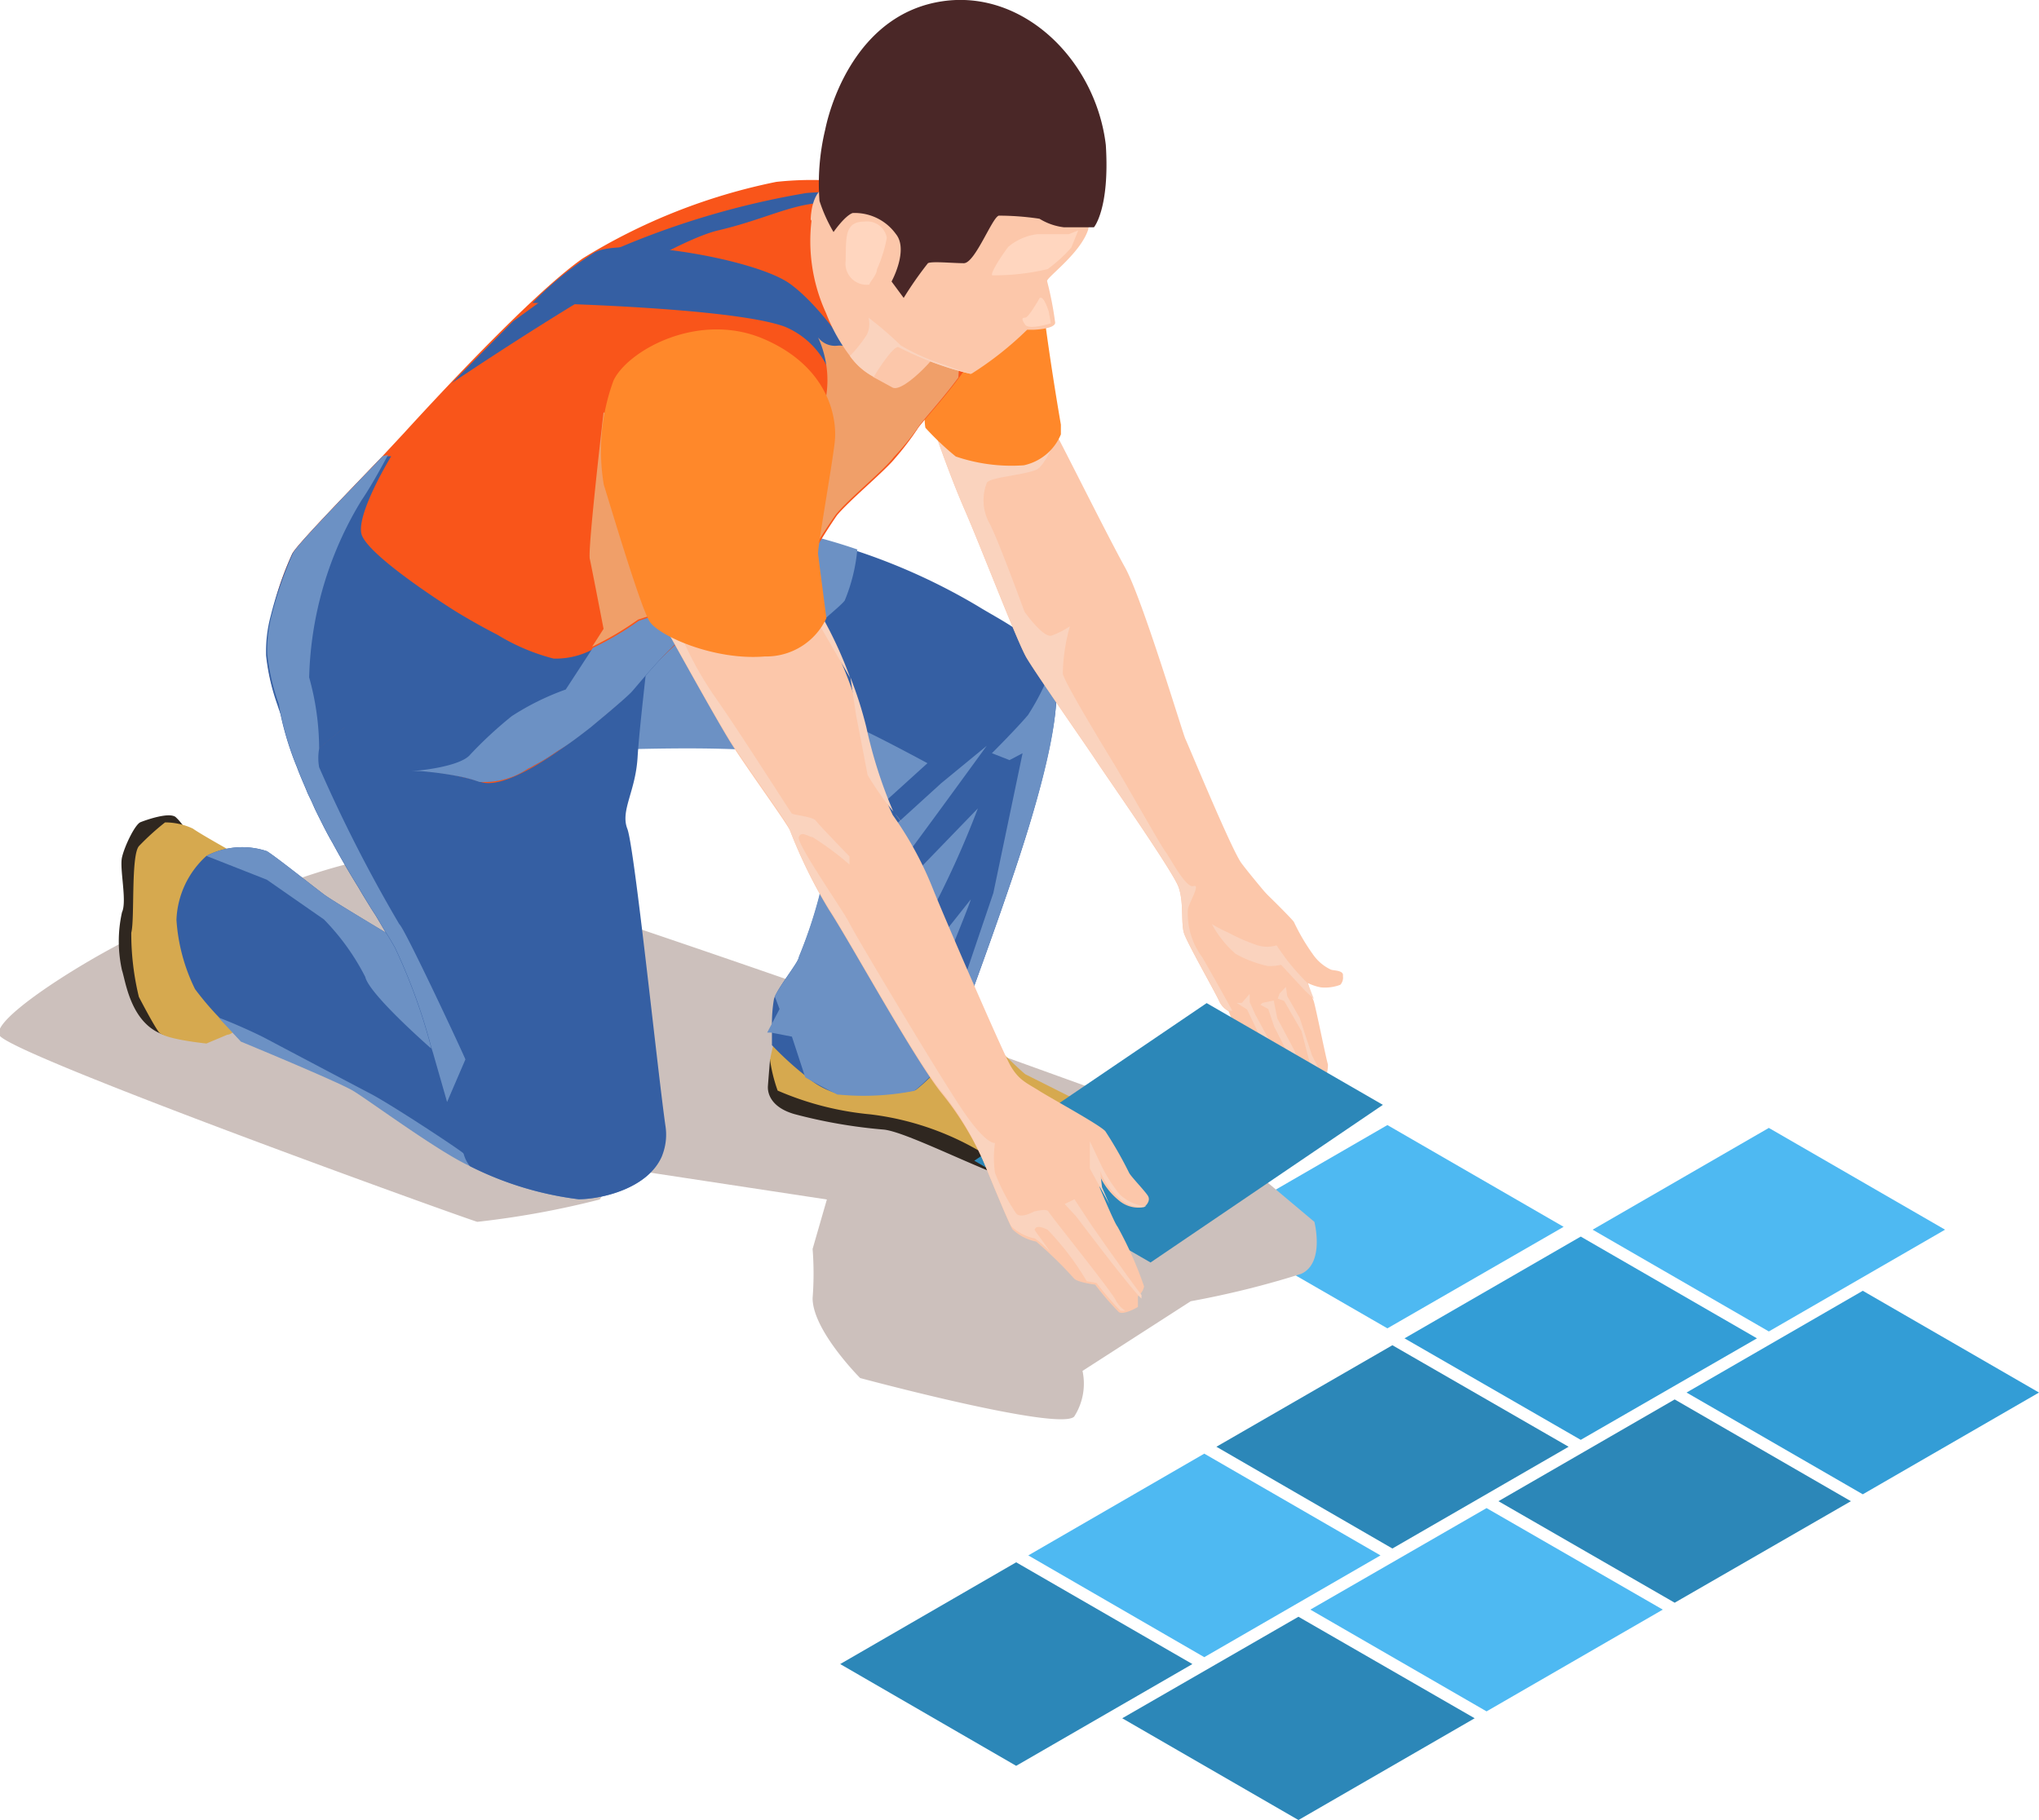<svg xmlns="http://www.w3.org/2000/svg" viewBox="0 0 85.74 76.55"><defs><style>.cls-1{isolation:isolate;}.cls-2{fill:#4eb9f2;}.cls-3{fill:#339dd6;}.cls-4{fill:#2c87b8;}.cls-5{fill:#ccc0bc;}.cls-11,.cls-14,.cls-5,.cls-9{mix-blend-mode:multiply;}.cls-6{fill:#2f2720;}.cls-7{fill:#d6a94f;}.cls-8{fill:#355fa3;}.cls-9{fill:#6c91c4;}.cls-10{fill:#fcc7aa;}.cls-11{fill:#fad3be;}.cls-12{fill:#ff882a;}.cls-13{fill:#f9551a;}.cls-14{fill:#f09f69;}.cls-15{fill:#4a2727;}.cls-16{fill:#ffd6bf;}</style></defs><g class="cls-1"><g id="Layer_2" data-name="Layer 2"><g id="layer"><polygon class="cls-2" points="58.34 47.32 65.75 51.6 58.34 55.87 50.94 51.6 58.34 47.32"></polygon><polygon class="cls-2" points="74.38 47.44 81.79 51.72 74.38 56 66.97 51.72 74.38 47.44"></polygon><polygon class="cls-3" points="66.47 52.01 73.88 56.29 66.47 60.56 59.06 56.29 66.47 52.01"></polygon><polygon class="cls-4" points="58.55 56.58 65.96 60.85 58.55 65.13 51.15 60.85 58.55 56.58"></polygon><polygon class="cls-2" points="50.64 61.14 58.05 65.42 50.64 69.7 43.24 65.42 50.64 61.14"></polygon><polygon class="cls-4" points="42.73 65.71 50.14 69.99 42.73 74.27 35.33 69.99 42.73 65.71"></polygon><polygon class="cls-3" points="78.33 54.29 85.74 58.57 78.33 62.85 70.92 58.57 78.33 54.29"></polygon><polygon class="cls-4" points="70.42 58.86 77.83 63.14 70.42 67.41 63.01 63.14 70.42 58.86"></polygon><polygon class="cls-2" points="62.51 63.43 69.92 67.7 62.51 71.98 55.1 67.7 62.51 63.43"></polygon><polygon class="cls-4" points="54.6 68 62.01 72.27 54.6 76.55 47.19 72.27 54.6 68"></polygon><path class="cls-5" d="M55.27,51.39s.45,1.74-.56,2.19a38.19,38.19,0,0,1-4.64,1.15l-4.55,2.93a2.56,2.56,0,0,1-.35,1.92c-.61.64-9-1.62-9-1.62s-2-2-2-3.36a13.29,13.29,0,0,0,0-2.07l.6-2.08-8.75-1.33-.8,1.33a37.21,37.21,0,0,1-5.15.94c-.54-.15-19.56-7-20.09-7.84s6.26-4.8,7.35-4.78,7.29-3.15,9.93-2.7,20.36,6.7,20.62,6.8l12.71,4.59Z"></path><path class="cls-6" d="M32.91,44.62l-.53-.06s-.09,1.09-.09,1.14-.07.82,1.12,1.16a21.54,21.54,0,0,0,3.75.65c1.12.11,5.22,2.33,6.34,2.33s2.24-1.49,2.33-1.86a6.94,6.94,0,0,0-.13-1.53l-5.2-.4Z"></path><path class="cls-7" d="M32.83,43a8.66,8.66,0,0,0-.45,1.58,6.55,6.55,0,0,0,.32,1.29,12.77,12.77,0,0,0,3.9,1,11.93,11.93,0,0,1,4.6,1.55,10.81,10.81,0,0,0,2.58.73,3,3,0,0,0,1.57-1.44,6.17,6.17,0,0,0,.35-1.23l-2.57-1.29c-.06,0-1.94-1.83-1.94-1.83a27,27,0,0,0-2.3-1.53C38.71,41.8,32.83,43,32.83,43Z"></path><path class="cls-8" d="M42.92,35.86c-.94,2.91-2.82,8-3,8.41l0,.06a4.79,4.79,0,0,1-.51.65,6,6,0,0,1-.91.87,11,11,0,0,1-3.17.16h-.06a3.38,3.38,0,0,1-1.36-.73h0a13.5,13.5,0,0,1-1.45-1.32s0-.24,0-.56c0-.11,0-.23,0-.35a6,6,0,0,1,.08-1,.64.64,0,0,1,.07-.19c.24-.51,1-1.44,1-1.64a19.7,19.7,0,0,0,.87-2.6c.13-.83,1.55-4.83,1.55-4.83s1.08-.57-2.26-1.08-8.13-.16-9.36-.23-1.07-3.62-1.12-3.84a11,11,0,0,1,1.48-2.79A6.34,6.34,0,0,1,30.5,22c.24,0,.47,0,.7.07a23.34,23.34,0,0,1,4.85,1.11,25.79,25.79,0,0,1,5.06,2.31c.93.58,2.67,1.39,3.18,2.62S43.85,33,42.92,35.86Z"></path><path class="cls-9" d="M39,38.65a8.2,8.2,0,0,0-.95,2.67l2.77-3.49c0,.12-1.55,3.89-1.82,4.53-.15.33.35,1.2.87,2a7.5,7.5,0,0,1-1.42,1.52,11,11,0,0,1-3.17.16h-.06c-.67-.33-1.28-.68-1.36-.73h0l-.56-1.71-.88-.17-.16,0,.17-.32.35-.67-.2-.53c.24-.51,1-1.44,1-1.64a19.7,19.7,0,0,0,.87-2.6c.13-.83,1.55-4.83,1.55-4.83s1.08-.57-2.26-1.08-8.13-.16-9.36-.23-1.07-3.62-1.12-3.84a11,11,0,0,1,1.48-2.79A60.35,60.35,0,0,1,31.2,22a23.34,23.34,0,0,1,4.85,1.11,7.34,7.34,0,0,1-.53,2.15c-.26.34-1.46,1.18-1.63,1.73a5.27,5.27,0,0,0-.39,1.63c0,.73,1.92,1.72,2.6,2S39,32.1,39,32.1l-1.71,1.55-.25,1.6,2.54-2.31,1.91-1.57c-.1.14-3.42,4.7-3.72,5.06s1,0,1,0L41.12,34A39,39,0,0,1,39,38.65Z"></path><path class="cls-9" d="M42.92,35.86c-.94,2.91-2.82,8-3,8.41l0,.06a4.79,4.79,0,0,1-.51.65.54.54,0,0,1,0-.42c0-.05,2.36-7,2.36-7L43,31.68l-.55.29-.74-.29s1.05-1.05,1.52-1.61a10.33,10.33,0,0,0,1-2C44.84,29.39,43.85,33,42.92,35.86Z"></path><path class="cls-10" d="M55.69,45.41c-.06.13-.13.24-.14.27h-.67a2,2,0,0,1-.37,0,1.12,1.12,0,0,1-.22,0c-.19,0-.41-.13-.41-.13s-.08.11-.34,0h0a8.68,8.68,0,0,1-1.31-1.66c-.08-.17-.57-1.36-.57-1.36h0a.93.93,0,0,1-.39-.41c-.11-.28-1.34-2.43-1.48-2.86s0-1.28-.23-1.94-3-4.61-3.46-5.31-2.55-3.68-2.94-4.35-1.88-4.57-2.59-6.2-1.36-3.58-1.36-3.58,4.76-.56,5.24.36l0,.09c.53,1,2.13,4.22,2.86,5.54s2.43,7,2.54,7.22,1.93,4.64,2.35,5.21,1.85,2.24,2.09,2.54a16.48,16.48,0,0,1,.74,2.63s.13.45.2.6.53,2.46.61,2.7A1.33,1.33,0,0,1,55.69,45.41Z"></path><path class="cls-10" d="M56.47,41.05a.44.44,0,0,1-.11.37,1.82,1.82,0,0,1-.81.11,2.14,2.14,0,0,1-.85-.36C54.52,41,53.76,40,53.76,40a3.7,3.7,0,0,1-.82-.11c-.14-.07-1.38-.59-1.71-.78a1.52,1.52,0,0,1-.54-1c0-.25,0-1.16.37-1.35a2.33,2.33,0,0,1,1.76.43c.35.3,1.55,1.5,1.59,1.59a8.72,8.72,0,0,0,.82,1.39,1.9,1.9,0,0,0,.73.61C56.07,40.83,56.52,40.8,56.47,41.05Z"></path><path class="cls-11" d="M51.66,39.23a6.64,6.64,0,0,1-.7-.36,4.44,4.44,0,0,0,1,1.25,4.89,4.89,0,0,0,1.35.51,2.18,2.18,0,0,0,.56-.05l1,1.08.38.36L55,41.37a10.58,10.58,0,0,1-.89-1c-.35-.48-.43-.61-.43-.61a1.38,1.38,0,0,1-.8,0A7.71,7.71,0,0,1,51.66,39.23Z"></path><path class="cls-11" d="M54,45.46a3,3,0,0,0,.3.18c-.19,0-.41-.13-.41-.13s-.08.11-.34,0c0-.16,0-.29,0-.29l-.27-1-.84-1.76L52,42.18h.22l.33-.38v.35l.24.53.77,1.42Z"></path><path class="cls-11" d="M54.44,44.2l.44,1.49a2,2,0,0,1-.37,0c0-.13-.38-1.43-.38-1.43l-.55-1.08-.25-.74L53,42.26l.09-.08.47-.1.15.75Z"></path><path class="cls-11" d="M55.69,45.41c-.06.13-.13.24-.14.27-.2-.4-.48-1-.48-1l-.34-1.31L54,42.1,53.73,42l.08-.22.26-.27.06.39.52.91.52,1.58Z"></path><path class="cls-11" d="M51.82,42.51l-.16,0a.93.93,0,0,1-.39-.41c-.11-.28-1.34-2.43-1.48-2.86s0-1.28-.23-1.94-3-4.61-3.46-5.31-2.55-3.68-2.94-4.35-1.88-4.57-2.59-6.2-1.36-3.58-1.36-3.58,4.76-.56,5.24.36l0,.09c-.24.61-.58,1.32-.88,1.45-.56.23-1.92.31-2.07.54a2,2,0,0,0,.08,1.66c.33.56,1.5,3.77,1.5,3.77s.81,1.14,1.15,1a3.55,3.55,0,0,0,.76-.39,7.84,7.84,0,0,0-.3,2c.11.43,1.72,3.08,2.13,3.75S48.8,35.55,49,35.81s.87,1.57,1.19,1.46-.24.78-.24,1a3.08,3.08,0,0,0,.61,2C51.24,41.45,51.82,42.51,51.82,42.51Z"></path><path class="cls-12" d="M44.61,18.27a2.18,2.18,0,0,1-1.56,1.3,7.26,7.26,0,0,1-2.86-.37A12,12,0,0,1,38.92,18c-.12-.2-.08-5.83-.08-6s4.64-2.61,4.92,0,.85,5.86.85,5.86Z"></path><path class="cls-6" d="M7.89,35.07a2.19,2.19,0,0,0-.51-.71c-.29-.21-1.24.13-1.47.22s-.67,1-.78,1.48.22,1.84,0,2.31a5.58,5.58,0,0,0,0,2.44c.15.45.35,2.14,1.64,2.67s2-2.22,2-2.22Z"></path><path class="cls-7" d="M9.81,35.85s-1.4-.78-1.7-1a2.76,2.76,0,0,0-1.17-.26,10.58,10.58,0,0,0-1.1,1c-.34.41-.17,3.08-.32,3.64a11.26,11.26,0,0,0,.32,2.7s.61,1.18.84,1.48,2,.48,2,.48l.88-.37s.48,0,.48-.88S9.81,35.85,9.81,35.85Z"></path><path class="cls-8" d="M22.39,45.69c0,.72-.86,2.83-1.87,3.33a.83.83,0,0,1-.75,0c-1.31-.59-4.27-2.78-4.92-3.17s-4.72-2.07-4.72-2.07l-.93-1h0a12.46,12.46,0,0,1-1-1.18,7.73,7.73,0,0,1-.78-2.91A3.81,3.81,0,0,1,8.68,36a3.27,3.27,0,0,1,2.54-.2c.34.2,1.92,1.46,2.43,1.84.23.17,1.36.86,2.56,1.58,1.53.92,3.17,1.88,3.17,1.88l.74.95C21,43.18,22.41,45.1,22.39,45.69Z"></path><path class="cls-9" d="M27.86,48.56c-.57,1.46-2.65,1.88-3.53,1.88a13.85,13.85,0,0,1-4.56-1.39c-1.31-.59-4.27-2.78-4.92-3.17s-4.72-2.07-4.72-2.07l-.93-1c.08,0,1.36.54,2,.88s3.52,1.86,4.38,2.31,3.61,2.26,3.9,2.5a7.28,7.28,0,0,0,1,.47,16.94,16.94,0,0,0,3.88,1.14A3.57,3.57,0,0,0,27.86,48.56Z"></path><path class="cls-9" d="M20.12,42a27.4,27.4,0,0,1-2,2.09s-2.59-2.26-2.76-3a9.82,9.82,0,0,0-1.74-2.42L11.22,37,8.68,36a3.27,3.27,0,0,1,2.54-.2c.34.2,1.92,1.46,2.43,1.84s5.73,3.46,5.73,3.46Z"></path><path class="cls-8" d="M27.86,48.56c-.57,1.46-2.64,1.88-3.53,1.88a14,14,0,0,1-4.57-1.39,1.4,1.4,0,0,1-.26-.51c-.2-.49-.43-1.28-.7-2.19l-.59-2.06c0-.06,0-.12-.07-.19h0a24.13,24.13,0,0,0-1.54-4.25c-.12-.21-.25-.44-.4-.66l-.39-.66-.2-.31c-.17-.28-.35-.56-.52-.86-.37-.6-.75-1.24-1.11-1.91-.19-.32-.36-.66-.53-1s-.21-.42-.3-.63-.18-.36-.25-.54-.28-.64-.41-1a12.89,12.89,0,0,1-.78-2.68,6.12,6.12,0,0,1,.14-2.55c.06-.34,1.15-.5,2.71-.56h.1c1.76-.05,4.11,0,6.3.13,1.75.09,3.4.2,4.58.29l1.76.14s-.07.58-.15,1.35c-.12,1.1-.29,2.61-.34,3.46-.09,1.45-.73,2.23-.43,3s1.25,10,1.6,12.48A2.39,2.39,0,0,1,27.86,48.56Z"></path><path class="cls-13" d="M41.41,13.53a5.9,5.9,0,0,1-1.11,2.39c-.74,1-1.6,1.91-1.72,2.12a12.08,12.08,0,0,1-.93,1.22c-.43.54-1.91,1.76-2.46,2.42a24.64,24.64,0,0,0-1.3,2.12,4.46,4.46,0,0,1-.8,1.08c-.5.33-2.57.82-3.56,1.32a16.55,16.55,0,0,0-3,2.9c-.23.26-4.73,4.36-6.35,3.78a11.93,11.93,0,0,0-2.89-.48c-.57,0-1.09-.08-1.48-.1a3.17,3.17,0,0,1-.68-.06,11.21,11.21,0,0,1-.64-1.67l-1.42,1.18a4.86,4.86,0,0,0-.66-.78,7.18,7.18,0,0,1-1.2-3.44,11.67,11.67,0,0,1,1.09-4.26c.18-.36,2.34-2.58,3.77-4.07l.93-1c1.05-1.15,5.3-5.78,7.5-7.33a24.91,24.91,0,0,1,8.14-3.22,14,14,0,0,1,3,0,52.09,52.09,0,0,1,5.23,2.15C41.48,10.3,41.71,11.61,41.41,13.53Z"></path><path class="cls-8" d="M19,16.11S27.59,10.3,30.2,9.69,34,8.08,36.13,8.75a14.67,14.67,0,0,0,4,.69,10.9,10.9,0,0,0-6.23-1.32,34.89,34.89,0,0,0-8.33,2.5l-4,2.9Z"></path><path class="cls-8" d="M35.13,17.07A3.46,3.46,0,0,0,33,13.74c-2.26-.83-10.61-1-10.61-1A14.08,14.08,0,0,1,25,10.62c1.17-.66,6.74.26,8.21,1.31s3.59,4.11,3.5,5.29S32,23.76,32,23.76l3.29-6.68Z"></path><path class="cls-8" d="M33.88,23.8a7.66,7.66,0,0,1-.46.72,1,1,0,0,1-.12.15.82.82,0,0,1-.21.21,3.76,3.76,0,0,1-.63.27c-.35.13-.79.27-1.23.41s-.91.3-1.29.45c-.15.07-.29.12-.41.19a4,4,0,0,0-.62.42c-.22.19-.45.41-.69.64-.39.39-.78.82-1.07,1.16l-.59.68c-.08.09-.65.6-1.41,1.23l-.31.26c-.44.34-.91.71-1.4,1-.32.22-.64.43-1,.61a1.41,1.41,0,0,1-.24.13,3.52,3.52,0,0,1-1.85.56.06.06,0,0,1-.06,0l-.13,0a2.46,2.46,0,0,0-.29-.09,6.37,6.37,0,0,0-.69-.16,14.85,14.85,0,0,0-1.53-.2l-.38,0c-.57,0-1.09-.08-1.48-.1a4.53,4.53,0,0,1-.69-.06,13.76,13.76,0,0,1-.63-1.67l-1.11.92-.3.26a5.59,5.59,0,0,0-.67-.78,4,4,0,0,1-.72-1.35,9.08,9.08,0,0,1-.48-2.08,5.78,5.78,0,0,1,.2-1.7,15.74,15.74,0,0,1,.89-2.57c.18-.36,2.34-2.58,3.77-4.07l.22-.05.18,0s-1.42,2.32-1.26,3.23,3.95,3.28,3.95,3.28.82.51,1.78,1a8.6,8.6,0,0,0,2.36,1,3.31,3.31,0,0,0,1.61-.37l.61-.31a12.94,12.94,0,0,0,1.32-.83Z"></path><path class="cls-14" d="M40.47,13s-.08,1.51-.17,2.88c-.74,1-1.6,1.91-1.71,2.12a11.34,11.34,0,0,1-1,1.22c-.41.55-1.9,1.75-2.45,2.43a22.55,22.55,0,0,0-1.31,2.11l-7,2.3a12.92,12.92,0,0,1-1.93,1.14l.48-.75s-.49-2.54-.58-2.95.58-6.16.58-6.16,6.38,4.72,7,4.2a14.59,14.59,0,0,0,1.65-2s.41-1.78.71-2.87a4.33,4.33,0,0,0-.34-2.48.89.89,0,0,0,.81.35c.56-.07,2.2.63,2.83,0A14.38,14.38,0,0,1,40.47,13Z"></path><path class="cls-9" d="M33.88,23.8a7.66,7.66,0,0,1-.46.72,1,1,0,0,1-.12.15.82.82,0,0,1-.21.21,3.76,3.76,0,0,1-.63.27c-.35.13-.79.27-1.23.41s-.91.3-1.29.45c-.15.07-.29.12-.41.19a4,4,0,0,0-.62.42c-.22.18-.46.41-.69.64-.78.77-1.51,1.68-1.66,1.84s-.65.6-1.41,1.23l-.31.26c-.44.34-.91.71-1.4,1-.32.22-.64.43-1,.61a1.41,1.41,0,0,1-.24.13,3.3,3.3,0,0,1-1.85.56.06.06,0,0,1-.06,0l-.12,0-.3-.1a6.37,6.37,0,0,0-.69-.16,14.85,14.85,0,0,0-1.53-.2l-.37,0c.27,0,2.09-.18,2.5-.7a17.2,17.2,0,0,1,1.74-1.61A10.89,10.89,0,0,1,23.79,29l1.14-1.75a12.92,12.92,0,0,0,1.93-1.14Z"></path><path class="cls-10" d="M34.09,9.23s0-1.3.79-1.42,4.8,6,4.85,6.42S38,16.56,37.53,16.3s-.81-.44-.81-.44l-.87-3.42Z"></path><polygon class="cls-4" points="50.74 42.19 58.15 46.47 48.38 53.1 40.97 48.82 50.74 42.19"></polygon><path class="cls-10" d="M46.21,5.43a27.64,27.64,0,0,1-.45,4.22c-.32,1-1.73,2-1.73,2.17a14.32,14.32,0,0,1,.34,1.75c0,.26-.84.3-.92.3h-.26a14,14,0,0,1-2.34,1.85H40.8a13.25,13.25,0,0,1-3-1.11c-.22-.15-1.06,1.24-1.06,1.24a2.83,2.83,0,0,1-1-.88h0a7.21,7.21,0,0,1-1-1.79,7.27,7.27,0,0,1-.61-3.95c0-.17.69-.72.69-.72s2-4.56,2.77-5.1,6.06.47,6.06.47Z"></path><path class="cls-15" d="M43.71,9.2A11.59,11.59,0,0,0,42,9.07c-.28.07-1,2-1.47,2s-1.35-.09-1.51,0A15.25,15.25,0,0,0,38,12.53l-.51-.69s.73-1.33.18-2a2.13,2.13,0,0,0-1.82-.88c-.34.13-.8.8-.8.8a6.56,6.56,0,0,1-.59-1.31,9.7,9.7,0,0,1,.24-3C35,4,36.24.54,39.65.05S46.08,2.56,46.5,6.1C46.67,8.78,46,9.56,46,9.56H44.74A2.52,2.52,0,0,1,43.71,9.2Z"></path><path class="cls-16" d="M37.29,10a.84.84,0,0,0-.94-.68c-.84,0-.77.66-.79,1.65a.89.89,0,0,0,1,1c0-.1.31-.4.32-.65A5.75,5.75,0,0,0,37.29,10Z"></path><path class="cls-16" d="M44.94,9.85s-1.15,0-1.33,0a2.36,2.36,0,0,0-1.21.53c-.27.35-.76,1.1-.68,1.2a9.81,9.81,0,0,0,2.33-.26,6,6,0,0,0,1-.91l.29-.72Z"></path><path class="cls-16" d="M43.72,12.53s-.46.83-.61.83-.16.07,0,.3,1.08-.06,1.08-.06l-.09-.49S43.9,12.42,43.72,12.53Z"></path><path class="cls-11" d="M40.85,15.72H40.8a13.25,13.25,0,0,1-3-1.11c-.22-.15-1.06,1.24-1.06,1.24a2.83,2.83,0,0,1-1-.88h0a5.46,5.46,0,0,0,.72-.91,1.05,1.05,0,0,0,.06-.7,15,15,0,0,1,1.36,1.17,9,9,0,0,0,1.88.83A9.94,9.94,0,0,0,40.85,15.72Z"></path><path class="cls-10" d="M27.76,26s2.33,4.23,3,5.29,2.27,3.25,2.46,3.64a20.85,20.85,0,0,0,1.64,3.34c.88,1.34,3.53,6.19,4.72,7.69a12.63,12.63,0,0,1,1.92,3.24c.28.69.92,2.24,1.07,2.5a2,2,0,0,0,1,.52,16.14,16.14,0,0,1,1.59,1.55c.15.17.89.26.89.26a11.78,11.78,0,0,0,1,1.16c.22.13.8-.22.8-.22v-.45a.73.73,0,0,0,.26-.41,15.73,15.73,0,0,0-1.12-2.52c-.13-.15-.74-1.62-.74-1.62l-.08-.69a2.87,2.87,0,0,0,.88,1.21,1.26,1.26,0,0,0,1.06.28s.32-.24.15-.49-.69-.78-.78-.95a16.72,16.72,0,0,0-1-1.75c-.22-.26-2.24-1.36-2.78-1.7s-.86-.45-1.21-1.06-2.84-6.38-3.25-7.41a14.61,14.61,0,0,0-1.7-3.13,16,16,0,0,1-1.21-3.64,20.43,20.43,0,0,0-1.92-4.76,5.37,5.37,0,0,0-3.28-2.29Z"></path><path class="cls-11" d="M34.51,25.83a4,4,0,0,0-.36-.52l-.26,0,1.86,3.2A17.25,17.25,0,0,0,34.51,25.83Z"></path><path class="cls-10" d="M37.64,34.23l.29.38A3.54,3.54,0,0,0,37.64,34.23Z"></path><path class="cls-11" d="M36.48,32.59a12.44,12.44,0,0,0,1.08,1.54,19.4,19.4,0,0,1-1.13-3.54,16.53,16.53,0,0,0-.67-2.1l.24,1.6S36.45,32.4,36.48,32.59Z"></path><path class="cls-11" d="M45.83,48l0,1.15.82,1.5-.31-.71-.08-.69a2.87,2.87,0,0,0,.88,1.21,1.26,1.26,0,0,0,1.06.28,1.86,1.86,0,0,1-1.11-.5,6.23,6.23,0,0,1-.77-1.2Z"></path><path class="cls-11" d="M48,54.62v-.15h0c-.76-1-2.06-2.88-2.11-2.95s-.71-1.08-.71-1.08l-.41.2.49.53S47.53,54.19,48,54.62Z"></path><path class="cls-11" d="M43.51,51.73c0-.06.08-.25.55,0a11.76,11.76,0,0,1,1.64,2.16h0l.41.07a11.78,11.78,0,0,0,1,1.16.32.32,0,0,0,.2,0,1.09,1.09,0,0,1-.39-.43c-.2-.41-2.76-3.58-2.83-3.73s-.62,0-.62,0-.52.3-.73.09a8.2,8.2,0,0,1-.9-1.72,4.24,4.24,0,0,1,0-1.26s-.36.13-1.42-1.46-4.47-7.3-4.7-7.78-2.23-3.33-2.13-3.62.42,0,.58,0a13,13,0,0,1,1.55,1.15v-.34s-1.32-1.36-1.42-1.51-.94-.24-1-.29-2.11-3.31-3.3-5a14.65,14.65,0,0,1-1.81-3.68h0l-.48.34s2.33,4.22,3,5.28,2.27,3.25,2.46,3.64a20.85,20.85,0,0,0,1.64,3.34c.88,1.34,3.53,6.19,4.72,7.69a12.63,12.63,0,0,1,1.92,3.24c.28.69.92,2.24,1.07,2.5a2,2,0,0,0,1,.52,3.83,3.83,0,0,1,.66.59C43.88,52.24,43.51,51.76,43.51,51.73Z"></path><path class="cls-12" d="M34.75,26a2.79,2.79,0,0,1-2.59,1.61c-2.11.18-4.46-.86-4.85-1.48s-1.7-5.05-1.92-5.74A8.57,8.57,0,0,1,25.8,16c.61-1.27,3.58-2.91,6.3-1.75s3.12,3.3,3,4.35-.73,4.45-.7,4.7S34.75,26,34.75,26Z"></path><path class="cls-9" d="M19.57,44.56s-.77,1.79-.77,1.79l-.59-2.06-.06-.19h0a24.13,24.13,0,0,0-1.54-4.25c-.12-.21-.25-.44-.4-.66l-.39-.66-.2-.31c-.17-.28-.35-.56-.52-.86-.37-.6-.75-1.24-1.11-1.91-.19-.32-.36-.66-.53-1s-.21-.42-.3-.63-.18-.36-.25-.54-.28-.64-.41-1a12.89,12.89,0,0,1-.78-2.68,9.08,9.08,0,0,1-.48-2.08,5.78,5.78,0,0,1,.2-1.7,15.74,15.74,0,0,1,.89-2.57c.18-.36,2.34-2.58,3.77-4.07l.22-.05c-.38.71-.8,1.45-1.11,1.9A15,15,0,0,0,13,28.49a11.22,11.22,0,0,1,.42,3,2.2,2.2,0,0,0,0,.78,62,62,0,0,0,3.37,6.6C17,39,19.57,44.51,19.57,44.56Z"></path></g></g></g></svg>